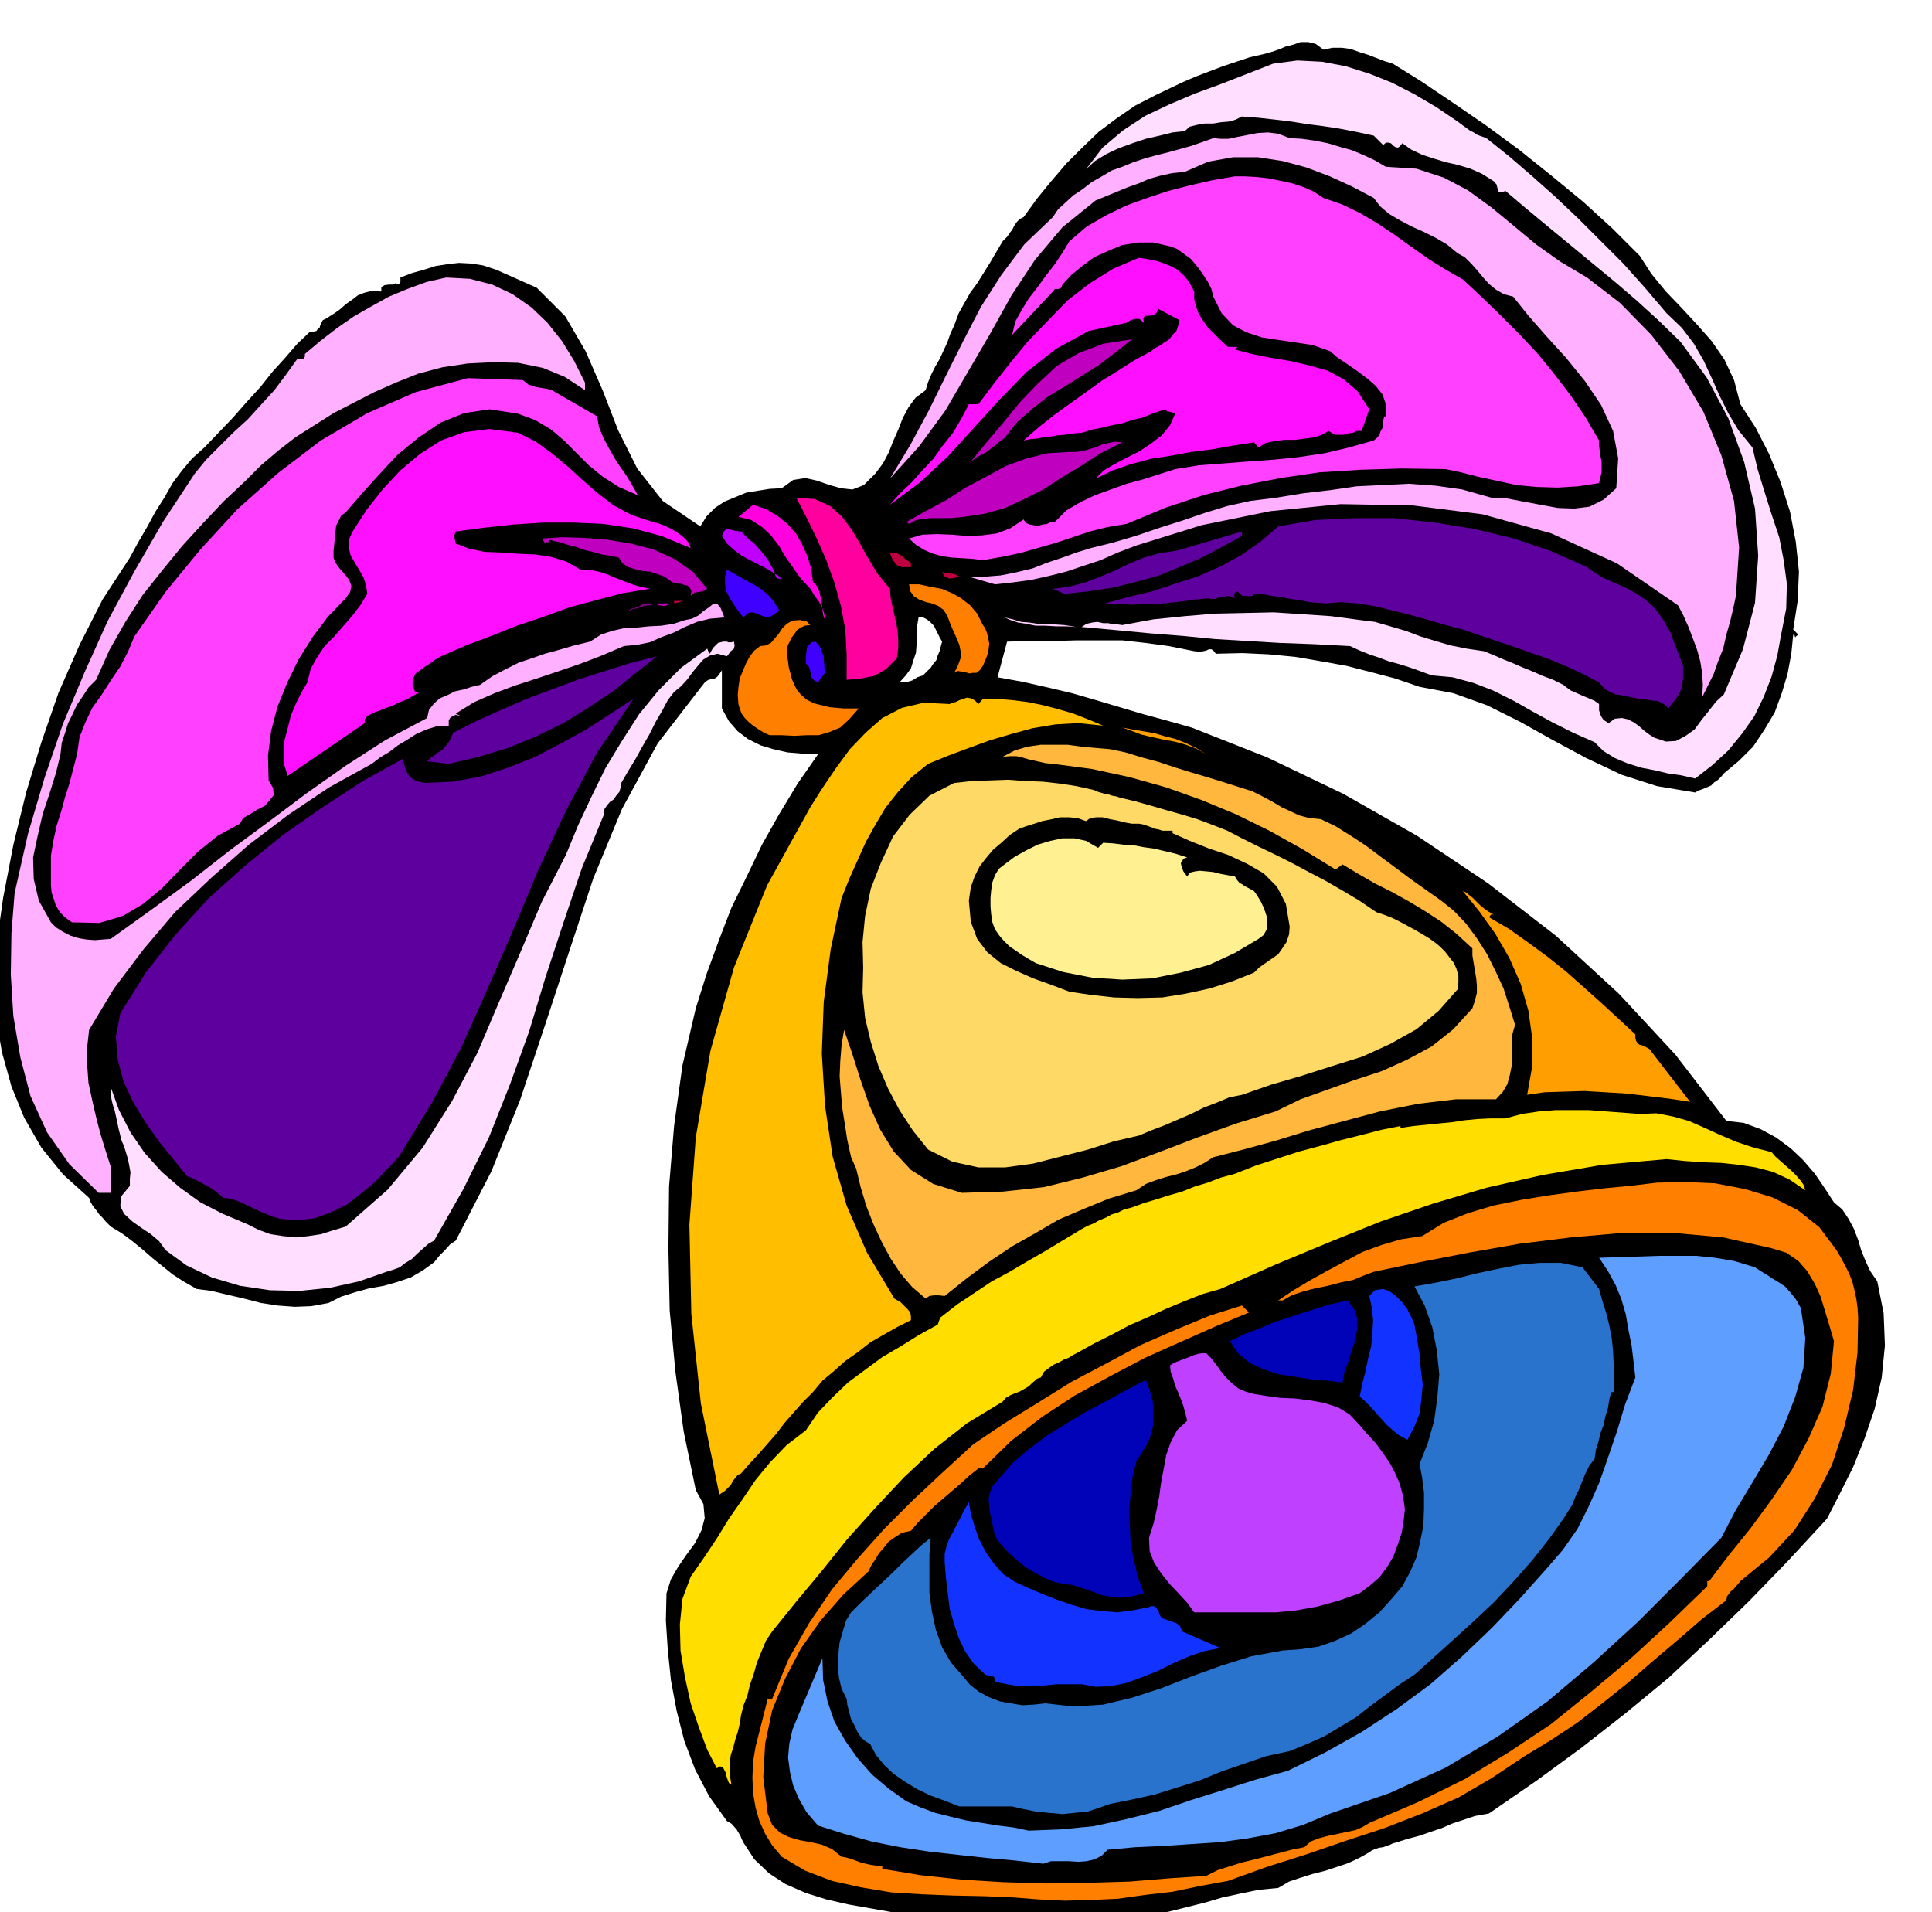 <svg xmlns="http://www.w3.org/2000/svg" width="490.455" height="485.386" fill-rule="evenodd" stroke-linecap="round" preserveAspectRatio="none" viewBox="0 0 3035 3004"><style>.brush1{fill:#000}.pen1{stroke:none}.brush2{fill:#ffdeff}.brush3{fill:#ffb0ff}.brush4{fill:#ff40ff}.brush5{fill:#ff0fff}.brush6{fill:#bf00bf}.brush9{fill:#5e009e}.brush11{fill:#bf0040}.brush12{fill:#4000ff}.brush13{fill:#ff8000}.brush17{fill:#ff9e00}.brush24{fill:#1233ff}.brush25{fill:#0003b8}</style><path d="m2188 100 45 28 49 33 51 35 53 39 50 40 51 42 46 42 43 43 18 28 23 28 24 25 25 27 23 26 20 29 15 32 10 38 24 37 21 41 18 44 15 47 9 47 5 47-2 46-7 45 8 8-4 3-1 2v-1l-1-3-2-1-3 30-6 32-9 30-11 30-16 27-18 27-22 22-24 20-4 5-5 5-6 4-5 5-7 3-7 3-6 2-5 3-60-10-56-18-55-26-52-28-52-29-52-26-53-19-53-10-38-13-38-10-39-10-39-7-41-7-41-4-42-2-42 1-4-5-3-2h-4l-4 2-9 2-10-1-40-8-37-5-36-4h-72l-35 1h-37l-37 1-15 56 39 7 40 9 38 9 38 11 37 11 37 11 37 10 39 11 119 47 119 57 116 66 112 75 106 82 99 91 89 96 80 104 27 3 27 10 24 13 23 17 19 18 19 22 15 22 15 23 13 11 10 15 8 15 7 18 5 17 7 17 7 15 11 16 10 50 2 51-5 50-11 49-16 47-18 45-21 42-20 39-61 66-61 63-63 61-64 60-68 56-69 54-71 52-74 51-22 4-18 6-18 6-16 7-18 6-17 6-19 5-19 6-4 1-4 2-6 2-5 2-7 1-6 2-5 2-4 3-16 9-17 8-18 6-18 6-20 5-19 6-18 6-17 10-31 3-29 6-28 6-27 8-28 7-28 7-30 6-29 6-50 2-49 3h-97l-48-3-46-2-45-6-42-5-34-6-34-6-35-8-32-10-32-14-26-17-23-22-17-26-3-6-2-5-3-5-3-5-8-9-7-4-28-39-22-42-17-45-12-47-9-48-5-48-3-46 1-43 7-22 11-19 13-19 14-19 10-20 5-19-2-22-12-22-19-92-13-94-9-96-2-97 1-98 8-96 13-94 21-90 17-54 19-52 20-52 24-49 24-50 27-48 29-48 32-46-24-1-24-2-22-5-20-6-20-10-16-12-14-16-11-20v-60l-4 6-3 4-3 2-3 2h-4l-4 1-5 3-4 5-71 92-56 103-45 109-38 115-38 116-39 117-45 112-56 109-9 6-8 9-9 9-8 10-18 13-19 11-21 7-21 6-23 4-22 6-22 7-20 10-27 5-26 1-27-2-26-4-27-7-26-6-25-6-23-3-21-12-17-11-16-13-15-12-16-14-16-13-16-12-18-11-4-4-4-4-5-6-5-5-5-7-5-6-4-7-2-6-41-37-34-42-27-47-20-49-15-54-9-53-4-54 3-52 12-84 16-83 20-82 24-79 27-78 33-75 36-71 43-66 13-24 14-24 13-24 14-22 13-23 15-20 16-19 19-17 23-24 22-23 21-24 22-24 19-24 20-22 19-22 19-18 6-1 5-1 2-3 3-2 1-4 2-4 2-4 6-3 11-7 10-7 9-8 10-7 9-7 10-4 12-3 15 1v-7l5-3 7-1h7l3-2 4 1h2l2-3v-7l18-7 18-5 19-6 19-3 18-2 19 1 19 3 21 7 63 28 45 45 32 55 27 62 24 62 30 60 40 51 59 40 10-16 13-13 15-10 17-7 17-7 18-3 19-3 19-1 18-13 19-3 18 4 20 7 18 5 18 2 18-7 18-18 12-16 9-17 7-18 8-18 7-18 9-17 11-15 16-12 4-13 5-12 6-12 7-12 6-13 6-13 5-14 6-13 7-19 9-16 9-16 11-15 10-16 10-16 10-17 10-17 3-3 4-4 4-6 4-5 3-6 4-6 5-5 6-3 21-29 22-27 24-28 25-25 26-25 28-21 29-20 33-17 21-10 21-10 21-9 21-8 21-8 21-7 21-7 22-5 11-3 12-4 12-5 12-3 11-4h12l12 3 12 9 14-3h15l14 2 14 5 13 4 13 5 13 5 13 4zm-708 908-4-7-3-6-3-6-3-6-6-6-5-4-6-3h-7l-2 12v14l-1 14-1 15-4 12-4 13-8 11-10 11h10l10-3 8-5 9-3 6-6 6-6 4-6 5-6 2-7 3-7 2-8 2-7z" class="pen1 brush1"/><path d="m2335 217 35 28 36 31 36 32 37 35 35 35 36 36 34 38 34 40 24 23 19 25 15 26 13 28 12 27 14 28 16 27 22 27 8 34 11 36 11 35 12 36 7 36 5 37-1 39-8 41-6 33-9 33-12 31-15 31-19 27-22 27-25 23-27 21-22-5-21-3-21-5-21-4-22-7-19-8-18-11-14-14-34-15-32-16-31-17-30-17-32-16-31-12-33-9-33-3-19-7-17-6-16-5-15-4-16-6-15-5-15-6-15-7-57-3-54-2-51-3-50-3-51-5-51-4-53-5-55-5 8-5 9-2 8-1 9 2h8l8 2h7l7 1 49-9 49-5 47-4 48-1 45-1 46 3 44 3 45 6 24 3 24 7 24 7 24 9 23 7 24 7 25 5 27 4 15 6 16 7 15 6 16 7 15 6 16 7 16 6 16 8 5 4 7 5 7 3 9 4 7 3 7 3 7 3 7 5v10l3 9 4 6 8 5 10-7 11-1 9 2 10 5 8 6 8 7 8 6 8 5 18 6 16-1 15-8 14-10 11-15 12-15 11-14 12-11 30-71 19-73 5-74-5-74-17-73-25-69-34-64-41-56-35-34-34-31-35-30-34-28-35-29-34-28-35-29-33-28-6 2h-3l-3-2v-2l-2-8-4-5-19-12-18-8-20-6-18-4-20-6-18-6-17-8-14-10-4 5-3 2-4-1-3-2-4-4-4-1h-4l-4 4-15-15-28-6-26-5-26-4-24-3-25-4-25-3-27-3-26-2-10 5-11 3-12 1-12 2h-13l-12 2-12 3-8 7-19 2-20 5-22 5-21 7-22 8-19 9-18 11-14 13 26-34 32-27 35-23 38-18 40-17 41-15 41-16 41-16 38-5 39 2 37 7 38 12 35 14 35 18 34 20 34 23 8 6 11 8 6 3 6 4 6 2 8 3z" class="pen1 brush2"/><path d="m2177 262 48 3 43 14 38 20 37 27 34 28 36 30 38 27 42 25 52 40 49 50 44 57 38 64 28 68 20 72 8 73-5 76-4 19-5 21-6 21-5 22-8 20-7 20-9 18-9 18 1-19-1-18-3-19-5-18-7-19-7-18-8-18-8-15-96-66-103-47-108-30-110-14-113-2-110 11-108 22-103 32-29 11-27 12-27 9-27 9-28 7-27 6-29 4-28 3-41-12h25l25-2 25-5 25-6 23-9 24-8 22-8 23-7 36-9 37-11 35-12 35-11 35-12 36-11 36-8 40-5 43-7 43-5 41-6 42-2 40-2 42 3 42 6 46 13 24 1 26 5 27 5 27 5 26 1 24-3 22-11 20-18 3-47-8-43-19-41-25-37-30-37-30-33-29-33-24-30-15-4-12-7-11-9-9-10-10-12-9-10-10-10-11-6-17-14-17-10-20-10-18-8-19-10-17-10-14-12-10-13-34-18-35-16-37-14-37-10-39-6h-39l-39 7-37 16-20 2-18 4-18 5-16 7-17 6-17 7-17 7-17 7-52 42-43 51-37 56-34 61-35 60-35 60-41 56-46 51 32-53 29-54 27-55 27-54 28-54 32-50 36-48 45-43 8-12 12-11 12-11 15-10 14-11 16-9 15-9 17-6 17-7 18-6 18-5 20-5 18-5 18-5 17-6 17-6 11 1h13l14-3 16-3 15-3 17-1 16 2 18 7 19 1 21 3 20 4 20 6 18 5 19 8 17 8 17 10z" class="pen1 brush3"/><path d="m2079 311 29 10 29 14 27 16 27 18 25 18 27 19 27 17 28 16 29 27 30 29 29 29 30 32 26 32 26 34 23 34 21 36v8l1 8 1 8 2 9v17l-2 8-2 9-33 5-32 2-33-1-32-3-32-7-28-6-27-7-24-5-69-1-65 2-64 4-61 9-62 12-60 15-60 20-60 25-30 5-28 7-27 9-27 9-28 8-28 8-29 6-29 5-16-2-16-1-16-1-15-2-15-4-14-6-13-8-11-10 21-6 23-1 24 1 24 2 23-1 23-3 21-8 21-14 3 5 6 3 6 1 8 1 7-2 7-1 6-3h6l18-18 22-13 23-11 25-9 25-9 26-7 25-8 25-8 37-6 39-3 39-3 41-3 39-4 40-6 38-9 39-11 5-4 4-5 2-6 3-5v-6l1-5 1-5 3-2v-19l-5-15-11-14-14-12-16-12-16-11-15-10-10-9-28-10-27-4-27-4-26-4-24-8-21-11-18-19-13-26-3-12-6-12-8-12-8-11-10-12-11-8-11-8-11-4-26-6h-24l-25 4-22 9-22 10-19 14-17 14-14 15-2 5-4 2h-6l-3 4-64 68 5-21 10-18 11-18 14-18 13-18 14-18 12-18 11-18 27-23 31-18 31-15 33-12 33-11 35-9 35-8 35-6h15l18 1 19 2 20 4 18 4 18 6 16 7 15 10z" class="pen1 brush4"/><path d="M1876 458v12l3 12 4 11 7 11 7 10 10 10 10 10 12 11h15l-4 4 26 7 30 6 30 5 30 7 29 8 26 14 22 19 18 28-12 34h-8l-6 3-8 1-6 2h-13l-6-3-5-3-10 6-12 4-15 2-15 2h-17l-16 2-14 3-11 7-7-8-33 5-33 6-33 4-32 6-32 5-30 8-29 10-27 13 13-13 17-10 19-10 20-10 18-12 17-13 13-16 8-18-4-2-4-1-5-1-2-3-19 6-17 7-17 4-15 5-16 3-16 4-16 3-16 5-14 1-12 2-12 1-11 2-11 1-10 2-11 1-10 2 24-21 24-19 25-18 25-18 25-18 26-16 25-16 26-14 6-5 8-4 7-5 8-5 5-7 6-6 3-9 2-8-34-18-2 6-3 3-4 1-4 1h-5l-3 1-2 3 1 7-7-6h-7l-7 2-6 4-60 13-51 28-46 36-42 43-41 45-41 45-44 41-47 35 16-18 18-17 17-19 17-18 15-21 16-20 13-22 12-23h15l24-32 26-33 28-34 31-32 31-32 35-27 37-23 40-17 14 2 14 3 12 4 12 5 9 5 10 9 8 10 8 15z" class="pen1 brush5"/><path d="M919 601v12l-32-21-34-14-39-8-38-1-41 2-40 6-38 10-35 14-34 15-33 17-31 16-30 19-30 19-27 21-27 23-25 25-34 32-33 35-32 35-31 38-31 39-27 42-25 44-21 47-12 12-9 14-9 13-7 15-7 14-5 16-5 15-2 18-7 29-10 32-11 33-8 35-7 33 1 34 8 34 19 34 8 8 11 7 12 6 13 4 12 2 13 1 12-1 13-1 64-46 63-46 60-47 61-45 60-45 61-43 62-40 66-35 3-13 8-10 9-8 12-5 12-6 14-3 12-4 13-3 20-14 21-11 20-10 21-7 20-7 22-6 24-7 25-6 17-11 18-6 18-4 20-1 19-2 20-1 19-3 19-6 10-2 10-5 8-7 9-6 6-5h7l5 6 6 15-23 2-20 5-19 8-18 9-19 7-18 8-20 4-21 2-35 15-34 13-35 12-33 11-34 11-32 12-32 14-29 18 8 4-8-2-5 2-4 3-2 4v8l-19 1-16 5-16 7-14 9-15 9-13 10-15 9-13 10-67 37-64 43-62 47-59 52-57 54-50 59-46 61-39 65-3 27v28l2 28 6 28 6 26 7 27 8 26 8 25v41h-19l-46-45-35-50-26-57-16-61-11-65-4-65 1-65 5-63 21-93 26-88 29-85 34-81 36-80 42-78 45-78 50-76 18-22 21-21 21-21 23-21 21-23 21-23 18-24 18-25h10l2-4v-4l25-21 26-20 26-18 28-16 27-15 29-12 30-11 31-7 37 2 35 9 32 15 30 21 25 24 23 29 19 31 17 34z" class="pen1 brush3"/><path d="m1778 533-26 21-25 19-27 17-27 17-27 16-24 19-24 21-20 25-8 6-7 6-7 5-6 5-8 4-7 4-7 5-6 6 27-33 27-32 27-33 28-29 29-27 34-20 39-15 45-7z" class="pen1 brush6"/><path d="m821 597 4 3 5 4 6 2 6 2 6 1 6 1 6 1 7 2 71 41 3 17 7 17 8 15 9 16 9 14 10 14 9 15 9 16-30-13-25-16-22-18-19-19-20-20-20-17-25-15-27-10-45-7-40 6-37 15-34 23-33 27-29 31-28 31-25 29-7 5-4 8-4 8-1 10-1 9-1 11-1 9v11l2 6 5 8 6 7 7 8 5 7 3 9-2 9-7 10-28 29-24 32-22 35-18 37-15 37-10 38-5 39 1 39 7 12 1 11-6 8-8 9-12 6-11 7-11 6-5 9-35 19-31 25-28 28-28 29-30 25-32 19-37 11-43-1-11-8-8-8-6-10-3-9-4-12-1-11v-47l4-24 5-23 7-22 6-22 7-22 6-23 6-23 4-27 9-23 11-23 15-21 14-22 15-22 12-23 10-24 49-70 55-67 58-63 64-57 67-51 73-43 76-33 82-22 86 3z" class="pen1 brush4"/><path d="m1025 820 9 2 10 4 9 4 10 6 7 5 7 6 5 6 3 8-46-19-45-12-47-7-46-2h-47l-47 3-46 5-45 6-2 5v5l1 5 1 4 21 8 24 5 26 1 27 2 26 1 26 4 23 7 23 13h14l14 3 13 4 14 6 13 5 13 5 13 4 15 3-43 7-42 11-41 11-41 15-42 14-40 16-40 15-39 17-9 5-8 6-8 5-8 6-7 5-4 8-1 9 4 12h8l-11 6-10 6-11 4-10 5-11 4-10 4-11 4-9 5-4 5v6l-121 83-6-19v-18l1-19 5-19 5-20 8-19 9-18 9-15 5-21 10-18 12-18 15-15 14-16 14-16 13-17 11-18-2-14-4-12-7-12-6-10-7-12-3-12v-13l6-13 22-34 25-32 28-30 31-26 33-21 36-13 40-5 45 6 28 14 26 19 24 20 24 22 23 20 25 19 28 15 33 11z" class="pen1 brush5"/><path d="m1763 695-34 17-31 20-30 18-29 19-30 15-30 14-32 9-33 5-10 1-9 1h-33l-11 1-12 2-11 6-4-3 30-17 32-17 31-20 32-17 31-17 33-12 33-8 34-2h11l12-2 10-3 10-3 9-4 9-2 10-2 12 1z" class="pen1 brush6"/><path d="m1398 925 1 14 3 14 3 13 3 13 2 12 1 14v13l-2 16-9 9-8 8-10 6-9 5-11 2-10 2-11 1-11 1v-40l-2-38-7-38-10-36-13-36-15-34-16-33-16-31 29 2 24 11 18 16 16 21 13 22 14 25 14 23 19 23z" class="pen1" style="fill:#ff009e"/><path d="m1277 914 5 5 4 7 2 7 2 9 1 8 1 8 1 8 3 8-1-9-2-7-3-6-3-6-8-11-6-10-15-16-12-17-12-17-10-17-13-17-14-13-17-11-20-5 23-19 21 7 18 11 15 12 14 16 9 16 8 18 6 19 3 22z" class="pen1" style="fill:#ff00de"/><path d="m2595 951 8 9 8 11 7 12 7 12 4 12 5 13 5 13 5 13v19l-1 9-2 9-4 8-5 8-6 7-5 7-6-6-5-3-6-3h-6l-6-1-6-1-6-1h-4l-11-2-9-2-10-2-8-1-9-4-7-4-6-6-4-5-27-14-26-12-27-11-26-9-28-10-27-9-27-9-26-9-27-7-27-8-29-8-28-7-29-7-26-4-26-2-23 2-13-1-13-1-15-3-14-2-16-3-15-2-15-3h-12l-2 3-5 1-6-1h-6l-7-7-4 2-1 3v3l1 3-10-4-10 2-6 1-5 2h-6l-5-1-22 2-20 3-20 2-18 2h-20l-19 1-21-1-22-1 36-10 38-9 36-12 37-12 34-15 33-18 30-21 28-24 58-10 62-3h62l64 7 62 10 62 15 59 20 56 25 11 8 13 8 13 6 14 6 13 6 13 7 12 8 13 11z" class="pen1 brush9"/><path d="m1217 899 1 5 1 3 1 1 3 1h2l3 1 3 3 5 5-13-13-14-9-15-8-14-7-15-8-12-9-11-10-8-12 3-7 3-3 3-1 4 1 8 2 9 1 5 5 7 7 8 6 8 9 7 8 7 9 5 9 6 11z" class="pen1" style="fill:#bf00ff"/><path d="m1951 842-31 17-32 17-33 14-34 14-36 10-36 9-39 6-38 4-18-8 24-3 24-6 24-9 24-10 23-11 24-10 25-7 27-4 102-30v7z" class="pen1 brush9"/><path d="m1111 925-7 4-6 1-7 1-6 5 1-8-2-4-4-4-5-1-6-2-6-1-6-1-2-1-11-8-11-4-12-4-12-1-12-3-10-3-9-6-6-9-14-3-13-2-14-4-13-3-14-5-12-3-12-4-10-2-6-2-3 4h-3l-2 1-2-3-2-4 31-2 35 1 36 3 37 6 35 9 33 15 29 20 23 27z" class="pen1 brush6"/><path d="M1431 884v7h-14l-6-2-3-2-6-8-4-10 9-1 9 5 7 6 8 5z" class="pen1 brush11"/><path d="m1224 959-9 7-7 4-6-1-6-2-7-3-7-2-7 1-7 7-6-7-5-7-6-9-5-8-5-10-2-11v-12l3-11 11 6 12 7 11 6 11 6 9 6 10 8 9 10 9 15z" class="pen1 brush12"/><path d="m1507 906-8 2-7 1-8-3-4-7 6 1 7 1 7 1 7 4z" class="pen1 brush11"/><path d="m1544 982 3 4 3 7 2 8 2 10-1 9-2 9-3 8-4 9-5 7-5 4h-6l-5 1-7-2-6-1-6-1-5 3 6-12 4-11v-11l-2-10-5-12-5-11-5-12-4-11-6-9-8-6-10-4-9-2-11-4-8-5-6-8-2-11h16l18 4 17 3 17 7 14 8 14 11 11 13 9 18z" class="pen1 brush13"/><path d="m1051 948-3 3-5 1-7-1h-4l3-3h16z" class="pen1 brush6"/><path d="M1059 948v-4h15l-15 4z" class="pen1 brush11"/><path d="M1025 951h-7l-6 1-6 2-6 2-6 1-4 2h-3l6-3 8-2 6-3 3-3h13l2 3z" class="pen1" style="fill:purple"/><path d="m1691 985-17-1h-15l-17-1h-15l-15-3-13-2-12-4-9-4 13 3 13 4 13 1 13 2h12l15 1 15 1 19 3z" class="pen1" style="fill:#ffcfff"/><path d="m1273 982-9 1-6 3-6 4-4 6-4 5-3 6-3 6-2 6v9l2 11 1 9 3 11 2 8 4 9 4 8 6 7 9 8 12 6 12 3 12 3 11 1 12 1h23l-15 17-14 13-17 7-17 5h-19l-19 1-20-1h-19l-9-4-8-5-9-6-6-5-7-7-5-7-3-8-2-7-1-14 1-12 2-14 5-12 5-12 6-11 7-9 9-7 9-1 8-4 6-7 6-7 6-9 7-7 9-5 13-1 3 2h6l6 6z" class="pen1 brush13"/><path d="M1157 1008h-4l1 6-1 5-5 4-6 8-15-4-12 3-10 6-8 9-9 11-8 11-10 11-11 9-10 13-9 17-10 17-10 20-11 19-11 20-11 18-11 19-1 7-2 7-5 6-4 6-6 4-5 6-4 6v7l-35 85-29 86-28 85-26 86-30 83-33 83-40 81-46 81-9 5-9 8-9 8-8 8-10 6-9 7-11 4-10 3-43 15-45 10-48 5-47-1-47-7-44-13-40-19-33-24-10-14-13-11-15-10-14-10-13-12-6-12 1-15 14-17v-11l1-10-2-11-2-10-3-10-3-10-4-9-2-8-3-12-2-10-2-9-2-9-3-9-2-9-1-9v-9l13 36 18 35 22 32 27 30 29 25 32 23 35 18 38 16 18 9 19 7 20 3 20 2 19-2 20-3 19-6 20-6 66-58 55-66 46-73 40-76 34-80 34-79 33-78 38-74 19-46 21-45 22-45 26-43 27-42 31-38 35-35 41-30 2 5 2 3 5-9 5-5 3-3 4-1 4-1h6l2 1h5l4-1h4z" class="pen1 brush2"/><path d="m1296 1057-11 15-6-3-3-3-2-4v-4l-3-10-5-6v-10l1-10 1-6 3-3 4-4 6-1 4 4 4 6 2 6 3 7v6l1 7v6l1 7z" class="pen1 brush12"/><path d="m1032 1031-34 27-35 28-39 26-39 24-43 21-44 18-46 14-47 11-34-4 5-5 6-4 6-5 7-4 5-6 5-6 4-8 3-7 38-19 38-17 39-17 40-15 40-15 41-13 41-13 43-11z" class="pen1 brush9"/><path d="m626 1818-19 20-19 20-22 18-22 17-25 12-25 9-27 3-26-2-11-3-10-4-12-5-11-5-12-6-11-5-12-4-11-1-6-5-6-5-7-5-7-4-9-5-8-4-8-4-6-2-21-26-22-27-22-31-19-31-16-34-9-34-3-37 7-36 40-64 47-60 52-57 57-51 59-48 63-44 63-41 63-35 1 6 2 7 2 6 4 7 4 4 6 4 6 2 9 2 44-2 44-8 43-14 43-17 40-21 40-22 37-24 37-24-58 86-48 90-43 92-39 93-40 92-41 92-47 89-53 86z" class="pen1 brush9"/><path d="M1544 1098h23l24 2 24 3 24 5 23 6 24 7 23 9 24 10-39-4-36 2-36 6-33 9-34 10-33 12-32 12-32 13-26 21-22 24-19 24-16 27-15 27-13 29-13 29-12 30-17 80-11 83-3 81 5 82 12 80 22 77 32 74 43 72 3 2 6 3 4 4 5 5 3 3 4 5 1 6v6l-22 11-21 12-21 12-19 15-20 14-18 16-18 15-15 18-16 16-15 17-14 16-13 17-14 16-14 16-14 15-13 15-5 2-4 5-4 5-3 6-9 9-9 6-29-143-15-141-3-140 10-137 23-136 37-131 52-129 68-123 19-30 21-31 22-30 25-26 26-23 31-16 34-8 41 2 3-2 6-1 6-3 6-2 6-2 6 1 6 3 6 6 7-8z" class="pen1" style="fill:#ffbf00"/><path d="m1895 1185-16-9-16-6-18-5-17-3-18-4-17-4-16-6-14-5 16 3 18 3 17 3 17 5 16 4 17 7 15 7 16 10z" class="pen1 brush17"/><path d="m1951 1238 16 5 16 8 15 8 15 9 13 6 15 7 15 4 19 2 23 11 24 15 23 15 24 18 23 17 24 18 24 17 24 17 20 16 19 20 17 23 16 25 13 26 13 28 9 28 9 29-4 14-1 16v33l-3 15-4 15-7 12-11 12h-63l-59 7-60 12-56 15-56 15-52 16-51 14-47 12-14 9-14 7-15 6-15 5-16 4-16 5-16 6-15 10-43 13-39 16-40 17-36 21-37 21-36 24-35 26-35 28-9-1h-8l-7 1-6 4-21-18-18-21-16-24-14-26-13-28-11-28-9-30-7-29-8-18-6-27-4-26-4-25-2-24-2-25 1-24 2-25 4-24 13 38 13 41 14 40 17 38 21 34 27 29 35 22 45 14 65-2 64-7 61-15 61-18 59-22 60-23 61-22 62-19 39-19 42-15 42-15 43-14 40-18 39-21 34-27 30-33 4-12 3-12v-12l-1-11-2-12-2-12-2-12v-11l-25-23-24-19-26-17-25-15-27-15-26-13-26-15-25-15-11 8-52-32-52-29-53-26-53-22-56-20-57-16-60-13-61-8-11-1-9-2-9-2-9-2-10-3-9-2h-11l-11 1 19-10 20-6 21-3h42l22 3 22 2 23 2 24 5 26 8 26 7 27 9 26 8 27 8 26 8 25 8z" class="pen1" style="fill:#ffb83d"/><path d="m1718 1241 7 3 10 3 6 1 6 2 6 1 6 2 25 6 25 7 24 7 25 7 23 7 24 9 23 9 23 12 26 13 27 13 26 13 26 14 25 13 26 15 27 16 28 19 12 4 13 5 12 6 13 7 11 6 12 7 10 6 11 8 6 5 8 8 7 9 7 9 4 9 3 11v10l-1 11-30 34-35 29-41 23-44 20-48 15-47 15-48 14-46 16-20 4-19 8-21 8-20 10-21 9-21 9-21 8-19 8-39 9-41 13-43 11-43 11-44 6h-42l-41-9-38-19-24-30-21-32-18-34-15-35-12-38-9-38-4-40 1-39-1-40 4-41 9-43 16-41 19-41 26-34 31-30 39-20 28-3 28-1 28-1 28 2 27 1 27 3 26 4 27 6z" class="pen1" style="fill:#ffd966"/><path d="M1842 1305v4l27 12 30 12 30 10 30 14 26 15 21 21 14 27 6 36-1 12-4 12-6 9-7 10-10 7-10 7-10 7-8 8-35 14-35 11-37 8-37 6-39 1-37-1-36-4-34-5-29-11-28-10-27-12-24-12-21-17-16-21-10-27-3-33 3-21 6-17 8-16 10-13 11-13 13-11 13-12 15-10 11-4 13-4 12-4 15-3 13-3h14l13 1 14 5 7-5 9-1h10l12 3 11 2 12 3 11 2h11l6 1 6 2 6 2 7 3 6 1 6 2h16z" class="pen1 brush1"/><path d="m1725 1332 8-8 16 1 16 2 16 1 16 3 15 2 17 4 17 4 19 6-6 2-2 4-2 3 1 5 3 8 6 8 4-6 8-2 8-1 11 1 10 1 12 3 11 2 11 2 3 5 4 5 4 2 4 3 6 3 9 5 5 7 6 10 5 11 4 12 1 10-1 10-5 9-8 6-37 22-41 19-44 12-45 9-47 2-47-3-46-9-43-14-12-7-10-6-10-7-9-6-9-9-7-8-7-10-4-11-2-13-1-12v-13l1-12 2-13 4-11 6-10 9-7 16-12 18-10 18-9 20-6 19-4h19l18 4 19 11z" class="pen1" style="fill:#fff091"/><path d="m2347 1437-4-1-4 5 31 18 31 22 30 22 30 24 27 24 28 25 26 24 27 25v5l1 5 2 3 3 3 7 2 9 5 64 83-33-5-33-4-34-4-33-2-33-2-32 1-31 1-27 4 8-45v-44l-6-43-12-42-18-41-22-38-25-35-26-32 5 2 6 5 5 4 6 6 5 5 6 5 7 5 9 5z" class="pen1 brush17"/><path d="m2783 1810 6 7 9 8 8 7 9 8 6 6 7 8 5 7 3 9-25-17-26-12-27-7-26-4-28-3-28-1-29-2-29-3-101 9-94 16-88 20-84 25-82 28-82 33-84 35-86 38-28 8-28 11-29 12-28 13-30 13-28 15-28 14-27 15-6 3-6 4-8 3-7 4-9 4-7 5-8 6-5 9-6 2-2 2-6 5-5 5-7 4-7 4-8 3-7 3-7 4-5 6-56 34-51 40-48 45-45 48-44 49-40 50-40 48-38 47-10 15-7 17-7 17-5 18-6 17-4 17-6 15-4 16-2 13-3 13-4 12-3 12-4 12-2 14v15l3 18-4-3-2-5-2-6-1-5-3-6-2-3-4-1-5 3-15-29-13-35-13-38-9-41-7-42-1-41 4-40 13-35 21-30 20-30 19-31 21-30 21-31 23-28 26-27 30-23 19-28 23-24 24-23 27-20 27-20 29-17 29-18 29-16 4-11 27-21 27-18 27-18 28-15 27-16 28-16 28-17 30-18 9-5 10-4 9-5 10-4 9-5 10-3 10-5 12-3 19-7 20-6 19-6 21-6 20-8 20-6 21-8 22-6 33-13 34-11 34-11 34-9 32-9 32-8 31-8 30-6v3l20-3 20-2 20-2 21-2 19-3 21-2 21-1h23l26-7 27-4 26-2h52l26 2 27 2 27 2 26-1 26 5 25 7 25 11 24 11 26 11 27 9 28 7z" class="pen1" style="fill:#ffde00"/><path d="m2885 1964 7 12 7 13 6 12 5 13 3 12 3 14 2 14 1 16-1 55-7 59-14 59-19 58-27 53-32 50-40 43-45 37-5 6-6 7-4 3-3 4-3 4-1 6-39 30-38 33-39 33-39 34-40 32-40 31-41 27-41 25-51 34-53 31-57 25-59 23-61 20-61 21-63 20-61 22-44 8-43 9-43 5-43 6-43 2-41 1-41-2-38-3-47-2-48-1-50-2-48-3-48-8-45-10-42-16-37-22-15-18-11-18-9-20-6-21-4-23-1-24 1-25 4-24 19-75h7l26-63 32-56 36-53 40-48 42-47 45-45 47-44 48-44 49-33 52-32 53-33 55-29 54-29 55-24 53-22 51-16 11 11-53 22-54 24-56 25-55 29-55 30-52 34-49 38-44 43h-7l-14 11-13 12-14 12-14 12-14 12-13 13-13 13-11 13-14 3-11 7-10 7-7 9-8 9-6 10-6 9-5 10-39 36-36 41-31 44-25 48-20 49-11 52-3 53 7 57 7 18 12 12 14 7 17 5 17 3 18 4 16 7 15 12 6 1 8 2 8 3 8 3 8 2 9 2 8 1 9 1v4l60 10 65 7 65 4 68 2 65-1 66-2 61-5 59-4 18-9 19-6 19-6 21-5 19-5 19-5 19-5 20-4 10-9 13-5 15-4 15-3 14-3 14-3 11-5 10-6 77-33 73-36 69-42 66-44 62-50 62-52 61-56 61-59v-8h3l31-41 34-42 33-45 32-47 26-49 22-50 13-52 5-51-7-24-7-23-7-23-9-20-12-20-14-16-19-13-23-7-76-17-78-7h-81l-80 7-81 10-80 14-77 15-72 15-16 6-17 7-20 4-19 5-20 4-19 5-18 6-14 8h-7l24-16 25-15 27-15 28-15 28-15 30-11 31-9 33-5 34-21 38-15 40-12 44-9 43-7 44-6 42-5 42-4 42-5 45-1 46 2 47 9 43 13 40 20 34 27 27 36z" class="pen1 brush13"/><path d="m2829 2055 7 47-3 47-13 46-18 46-23 44-26 44-26 43-23 44-65 66-66 66-70 64-72 61-78 55-82 49-88 40-93 32-43 18-43 13-43 8-43 6-45 3-44 3-45 2-44 4-9 9-11 6-13 3-13 1-15-1h-28l-12 4-44-5-44-4-46-5-45-5-46-7-45-9-43-12-41-13-18-21-12-21-9-21-5-21-3-23 2-22 5-22 9-22 38-90 1 34 7 34 11 32 17 30 19 27 23 26 26 22 28 20 21 9 24 9 24 6 25 6 25 4 25 4 24 3 24 5 51-2 51-5 51-11 52-13 50-17 51-16 50-16 51-14 59-29 57-32 55-36 53-39 49-43 47-45 44-46 42-47 26-30 23-33 18-36 16-36 14-40 14-41 13-43 16-42-3-26-3-25-5-24-4-24-7-24-9-22-12-22-14-21 33-1 32-1 30-1h58l29 3 30 5 33 10 9 6 10 6 9 6 10 6 9 6 9 10 8 10 8 14z" class="pen1" style="fill:#5e9eff"/><path d="m2512 2025 5 18 6 19 5 20 4 21 2 20 1 21v43h-4l-3 12-2 13-4 13-3 14-5 13-3 13-4 13-2 14-8 10-6 12-5 12-5 13-6 12-5 13-7 11-7 11-22 31-26 33-29 33-32 34-33 31-33 30-31 28-28 25-23 15-23 17-23 17-23 18-25 15-25 15-27 12-27 11-37 8-35 12-35 12-34 14-35 11-35 11-36 8-35 7-17 6-18 6-20 2-20 2-22-2-20-2-20-4-17-4h-83l-23-9-22-8-21-10-18-11-19-13-15-14-13-16-9-17-7-4-7-6-6-9-4-9-6-11-3-11-3-12-1-9-8-16-4-17-2-19 1-18 2-19 5-17 5-17 8-13 16-16 17-16 16-15 16-15 15-15 15-14 15-14 15-12-2 27v59l4 30 6 28 10 28 14 24 20 23 10 12 14 11 15 8 18 7 17 3 18 3 18-1 18-2 45 5 46-3 46-11 46-15 46-18 47-17 48-15 49-9 28-2 28-4 26-9 26-12 22-15 22-18 18-20 18-21 12-22 10-23 6-25 5-25 1-27v-25l-3-24-4-21 13-33 10-35 5-37 3-36-4-38-7-36-12-34-16-30 34-6 34-7 32-8 33-7 31-6 33-3h33l34 7 26 34z" class="pen1" style="fill:#2973cc"/><path d="m2222 2081 4 22 4 24 2 24 3 24-2 23-3 23-8 20-11 21-13-7-10-8-10-9-8-9-9-10-8-9-9-9-8-7 4-20 5-19 4-20 5-20 2-21 1-20-2-20-4-18 9-9 12-2 10 3 11 8 9 9 9 12 6 12 5 12z" class="pen1 brush24"/><path d="m2109 2172-24-3-25-2-26-4-25-4-25-8-21-10-18-15-13-19 25-12 24-9 21-9 22-7 21-7 22-7 23-7 27-6 10 13 5 15v17l-3 18-6 17-5 17-6 16-3 16z" class="pen1 brush25"/><path d="m1970 2190 19 3 22 3 23 1 24 3 22 4 22 7 18 11 16 17 12 14 13 14 11 15 11 16 8 15 8 18 5 19 3 21-2 18-3 19-6 18-7 19-10 17-12 16-15 13-16 12-34 12-33 9-33 6-31 3h-129l-11-15-13-14-15-16-12-15-12-18-7-18-1-21 7-22 5-22 4-21 3-22 4-21 4-22 7-20 10-19 16-15-3-12-3-11-4-11-4-10-5-11-3-11-4-11-1-10 6-4 8-3 8-3 8-3 7-3 7-2 6-1h7l7 7 8 10 7 10 9 11 8 8 11 9 11 5 14 4z" class="pen1" style="fill:#bf40ff"/><path d="m1785 2296-6 25-3 26-2 26 1 26 1 25 5 26 6 26 10 27-19 5-16 2-16-1-15-3-16-6-15-5-16-5-15-2-14-3-14-6-15-8-15-9-15-12-12-11-12-13-9-13-3-13-2-12-3-12-1-10-1-11 2-10 4-10 8-9 23-27 27-23 28-21 31-19 30-18 32-17 31-17 31-16 6 16 5 18 1 17v17l-3 15-6 16-9 15-9 14z" class="pen1 brush25"/><path d="m1616 2495 21 9 23 9 23 8 24 7 24 3 24 2 24-3 25-5 6-2 5 1 2 3 3 4 1 4 2 4 2 3 6 2 8 3 9 3 6 5 3 8 60 26-25 5-24 8-25 11-24 12-25 10-25 9-24 5-24 1-21-4h-41l-19 2h-20l-19 1-19-3-19-4-1-7-4-2-6-1-4-1-19-18-13-19-10-21-7-21-7-24-3-24-3-25-2-25v-13l3-12 4-11 6-11 6-12 6-11 6-12 7-12 3 18 6 20 7 20 11 21 12 17 15 17 18 12 22 10z" class="pen1 brush24"/></svg>
